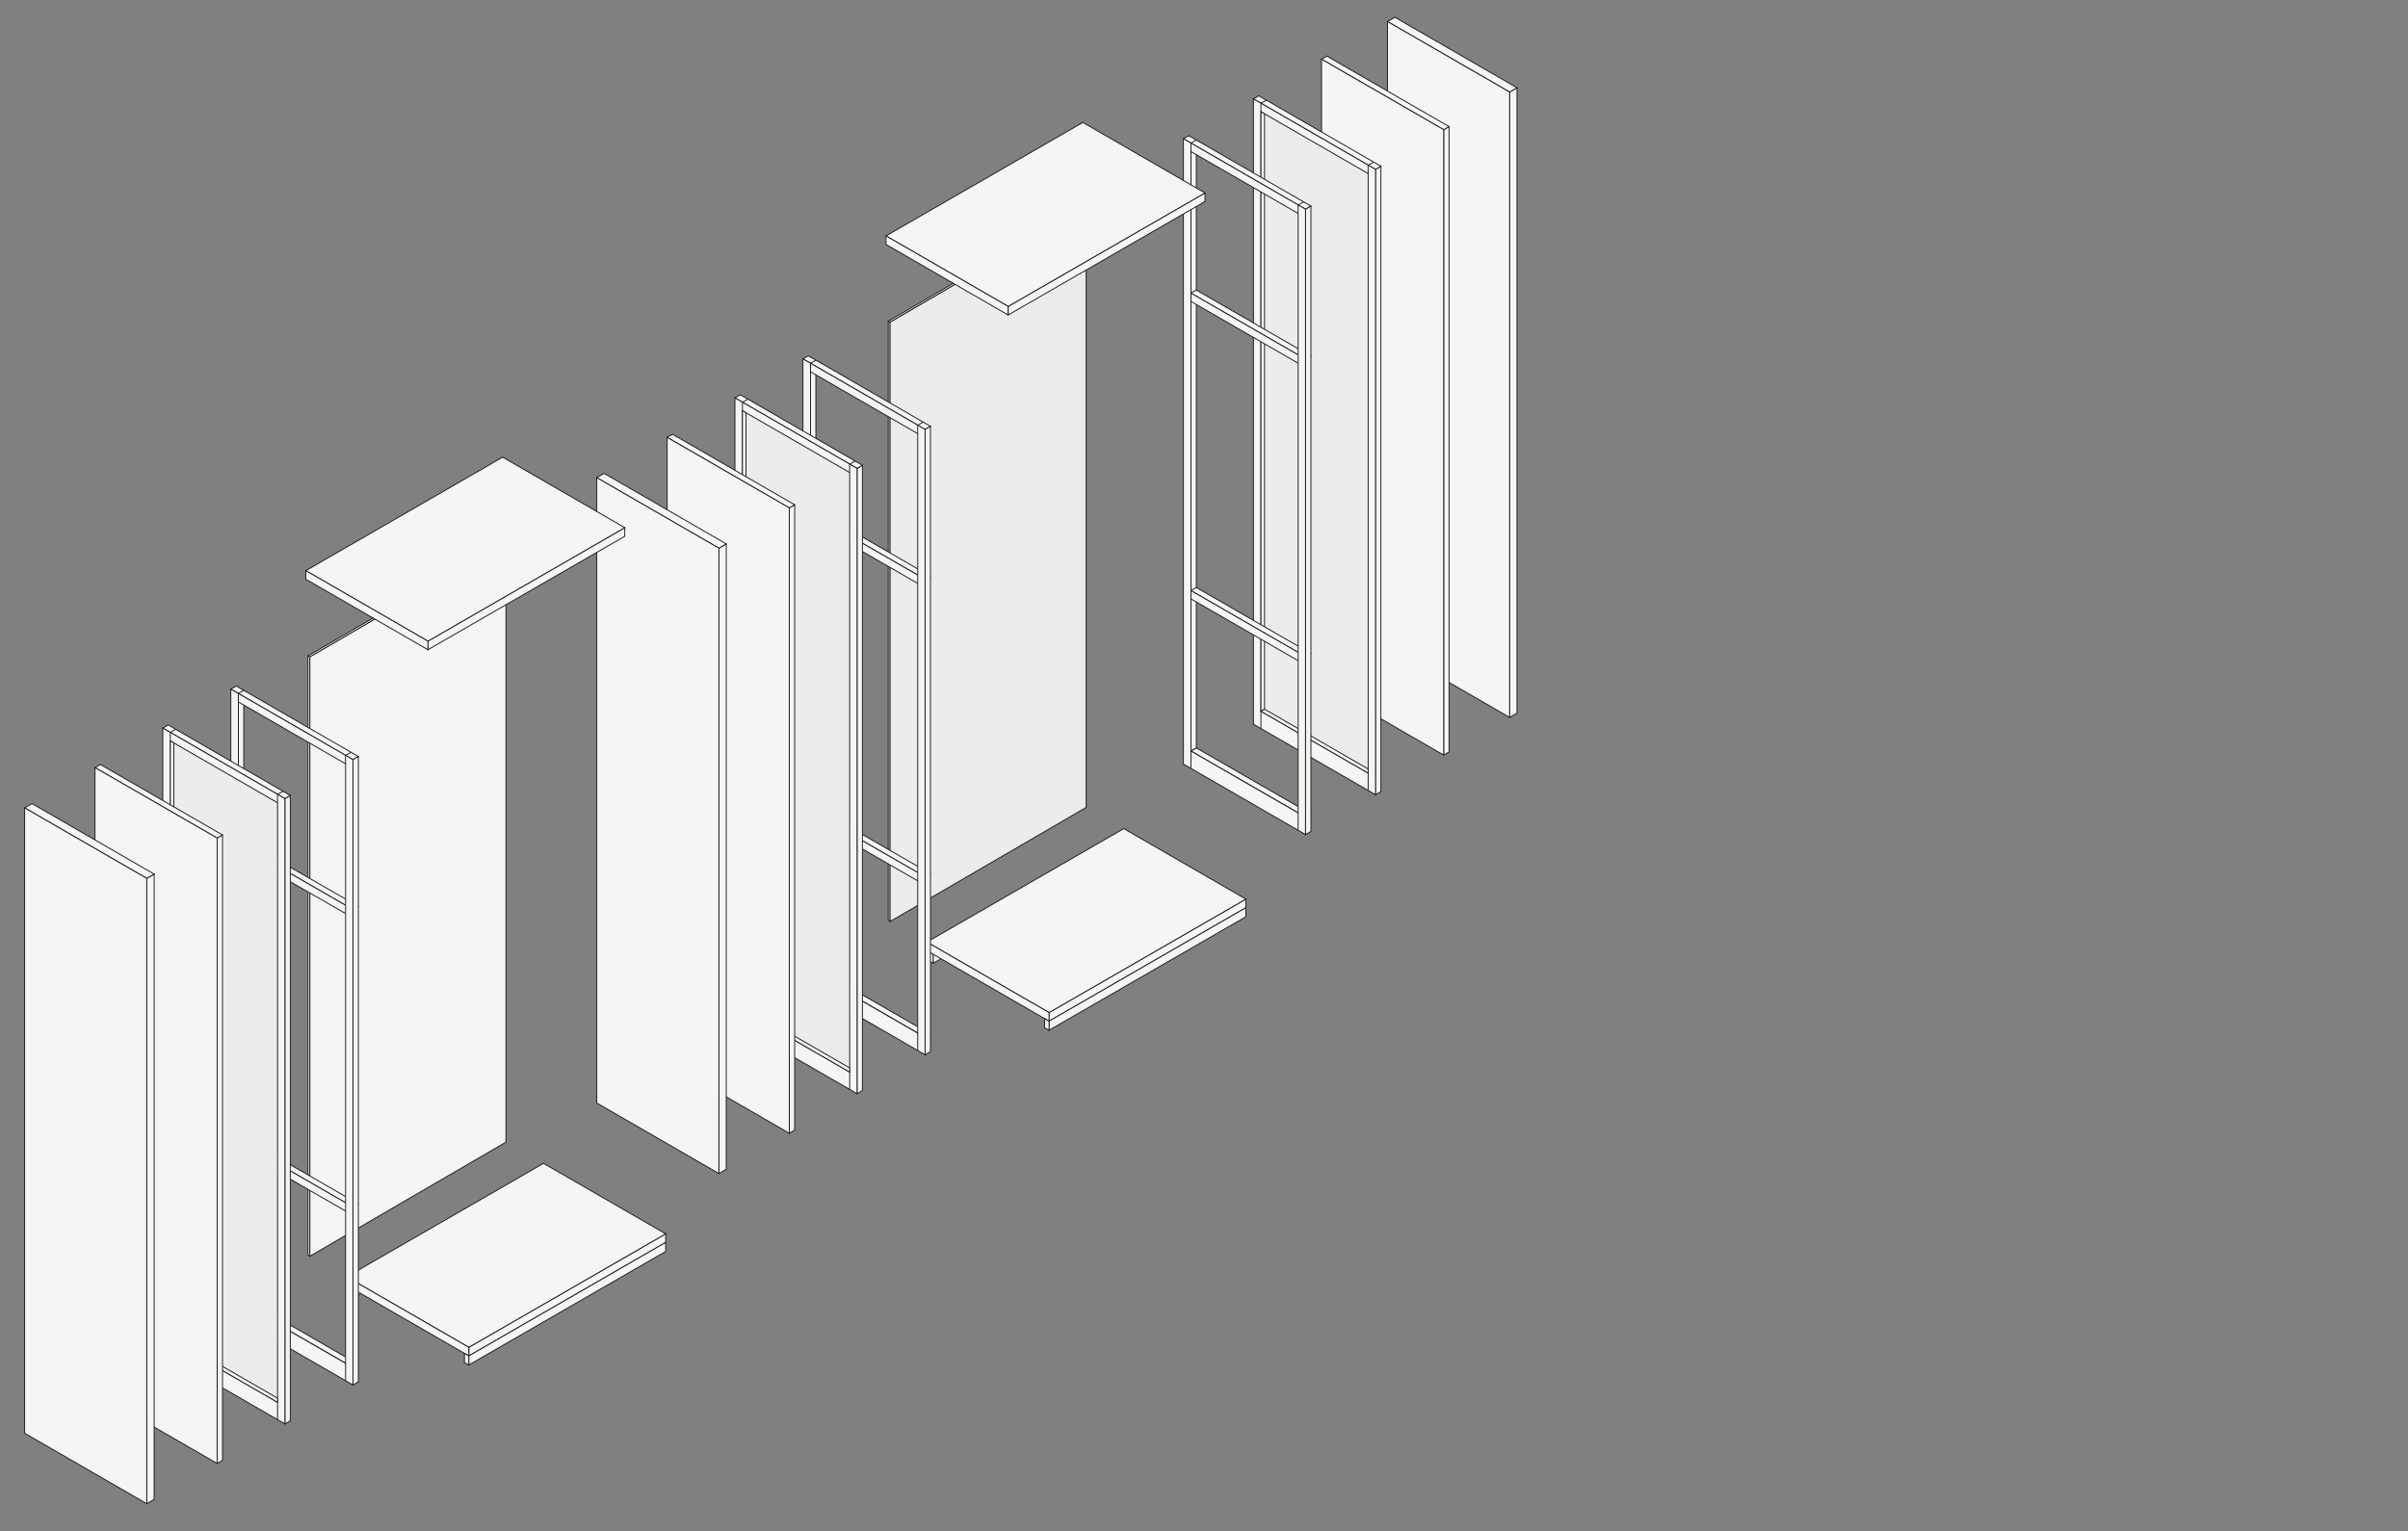 <?xml version="1.0" encoding="utf-8"?>
<!-- Generator: Adobe Illustrator 25.2.0, SVG Export Plug-In . SVG Version: 6.00 Build 0)  -->
<svg version="1.1" id="Livello_1" xmlns="http://www.w3.org/2000/svg" xmlns:xlink="http://www.w3.org/1999/xlink" x="0px" y="0px"
	 viewBox="0 0 1300 827" style="enable-background:new 0 0 1300 827;" xml:space="preserve">
<rect x="0" y="0" width="1300" height="827" fill="#808080" stroke="none"/>
<style type="text/css">
	.st0{fill:none;stroke:#1D1D1B;stroke-width:0.5;stroke-miterlimit:10;}
	.st1{fill:#1D1D1B;}
	.st2{fill:none;stroke:#1D1D1B;stroke-width:0.6;stroke-miterlimit:3.864;stroke-dasharray:2.004,2.004;}
	.st3{fill:none;stroke:#1D1D1B;stroke-width:0.6;stroke-miterlimit:3.864;stroke-dasharray:2.008,2.008;}
	.st4{fill:#F7F5F4;stroke:#1D1D1B;stroke-width:0.5;stroke-miterlimit:10;}
	.st5{fill:#ECECEC;}
	.st6{fill:#ECECEC;stroke:#1D1D1B;stroke-width:0.5;stroke-miterlimit:10;}
	.st7{fill:#F7F5F4;stroke:#1D1D1B;stroke-width:0.5;stroke-linecap:round;stroke-linejoin:round;stroke-miterlimit:10;}
	.st8{fill:none;stroke:#1D1D1B;stroke-width:0.5;stroke-linecap:round;stroke-linejoin:round;stroke-miterlimit:10;}
	.st9{clip-path:url(#SVGID_2_);}
	.st10{clip-path:url(#SVGID_4_);}
	.st11{clip-path:url(#SVGID_6_);}
	.st12{clip-path:url(#SVGID_8_);}
	.st13{fill:#F7F5F4;stroke:#1D1D1B;stroke-width:0.5;}
	.st14{fill:none;stroke:#1D1D1B;stroke-width:0.5;}
	.st15{fill:none;stroke:#1D1D1B;stroke-width:0.24;stroke-miterlimit:10;}
	.st16{fill:none;stroke:#1D1D1B;stroke-width:0.5;stroke-linecap:round;stroke-linejoin:round;}
	.st17{fill:#F7F5F4;stroke:#1D1D1B;stroke-width:0.498;stroke-miterlimit:10;}
	.st18{fill:#F7F5F4;stroke:#1D1D1B;stroke-width:0.5;stroke-linecap:round;stroke-linejoin:round;}
	.st19{fill:#F7F5F4;stroke:#1A171B;stroke-width:0.5;stroke-miterlimit:10;}
	.st20{fill:#ECECED;stroke:#1A171B;stroke-width:0.5;stroke-miterlimit:10;}
	.st21{fill:#ECECED;stroke:#6F7072;stroke-width:0.16;stroke-miterlimit:10;}
	.st22{fill:none;stroke:#1A171B;stroke-width:0.5;stroke-miterlimit:10;}
	.st23{fill:none;stroke:#1A171B;stroke-width:0.4;stroke-miterlimit:10;}
	.st24{fill:none;stroke:#1A171B;stroke-width:0.5;}
	.st25{fill:#F7F5F4;}
	.st26{clip-path:url(#SVGID_10_);fill:none;stroke:#1D1D1B;stroke-width:0.5;stroke-miterlimit:10;}
	.st27{clip-path:url(#SVGID_12_);fill:none;stroke:#1D1D1B;stroke-width:0.5;stroke-miterlimit:10;}
	.st28{clip-path:url(#SVGID_14_);fill:none;stroke:#1D1D1B;stroke-width:0.5;stroke-miterlimit:10;}
	.st29{clip-path:url(#SVGID_16_);fill:none;stroke:#1D1D1B;stroke-width:0.5;stroke-miterlimit:10;}
	.st30{clip-path:url(#SVGID_18_);fill:none;stroke:#1D1D1B;stroke-width:0.5;stroke-miterlimit:10;}
	.st31{clip-path:url(#SVGID_20_);fill:none;stroke:#1D1D1B;stroke-width:0.5;stroke-miterlimit:10;}
	.st32{fill:#F7F5F4;stroke:#1D1D1B;stroke-width:2;stroke-miterlimit:10;}
	.st33{clip-path:url(#SVGID_22_);fill:none;stroke:#1D1D1B;stroke-width:0.5;stroke-miterlimit:10;}
	.st34{clip-path:url(#SVGID_24_);fill:none;stroke:#1D1D1B;stroke-width:0.5;stroke-miterlimit:10;}
	.st35{clip-path:url(#SVGID_26_);fill:none;stroke:#1D1D1B;stroke-width:0.5;stroke-miterlimit:10;}
	.st36{clip-path:url(#SVGID_28_);fill:none;stroke:#1D1D1B;stroke-width:0.5;stroke-miterlimit:10;}
	.st37{clip-path:url(#SVGID_30_);fill:none;stroke:#1D1D1B;stroke-width:0.5;stroke-miterlimit:10;}
	.st38{clip-path:url(#SVGID_32_);fill:none;stroke:#1D1D1B;stroke-width:0.5;stroke-miterlimit:10;}
	.st39{clip-path:url(#SVGID_34_);fill:none;stroke:#1D1D1B;stroke-width:0.5;stroke-miterlimit:10;}
	.st40{clip-path:url(#SVGID_36_);fill:none;stroke:#1D1D1B;stroke-width:0.5;stroke-miterlimit:10;}
	.st41{clip-path:url(#SVGID_38_);fill:none;stroke:#1D1D1B;stroke-width:0.5;stroke-miterlimit:10;}
	.st42{clip-path:url(#SVGID_40_);fill:none;stroke:#1D1D1B;stroke-width:0.5;stroke-miterlimit:10;}
	.st43{clip-path:url(#SVGID_42_);fill:none;stroke:#1D1D1B;stroke-width:0.5;stroke-miterlimit:10;}
	.st44{clip-path:url(#SVGID_44_);fill:none;stroke:#1D1D1B;stroke-width:0.5;stroke-miterlimit:10;}
	.st45{clip-path:url(#SVGID_46_);fill:none;stroke:#1D1D1B;stroke-width:0.5;stroke-miterlimit:10;}
	.st46{clip-path:url(#SVGID_48_);fill:none;stroke:#1D1D1B;stroke-width:0.5;stroke-miterlimit:10;}
	.st47{clip-path:url(#SVGID_50_);fill:none;stroke:#1D1D1B;stroke-width:0.5;stroke-miterlimit:10;}
	.st48{clip-path:url(#SVGID_52_);fill:none;stroke:#1D1D1B;stroke-width:0.5;stroke-miterlimit:10;}
	.st49{clip-path:url(#SVGID_54_);fill:none;stroke:#1D1D1B;stroke-width:0.5;stroke-miterlimit:10;}
	.st50{clip-path:url(#SVGID_56_);fill:none;stroke:#1D1D1B;stroke-width:0.5;stroke-miterlimit:10;}
	.st51{clip-path:url(#SVGID_58_);fill:none;stroke:#1D1D1B;stroke-width:0.5;stroke-miterlimit:10;}
	.st52{clip-path:url(#SVGID_60_);fill:none;stroke:#1D1D1B;stroke-width:0.5;stroke-miterlimit:10;}
	.st53{clip-path:url(#SVGID_62_);fill:none;stroke:#1D1D1B;stroke-width:0.5;stroke-miterlimit:10;}
	.st54{clip-path:url(#SVGID_64_);fill:none;stroke:#1D1D1B;stroke-width:0.5;stroke-miterlimit:10;}
	.st55{clip-path:url(#SVGID_66_);fill:none;stroke:#1D1D1B;stroke-width:0.5;stroke-miterlimit:10;}
	.st56{clip-path:url(#SVGID_68_);fill:none;stroke:#1D1D1B;stroke-width:0.5;stroke-miterlimit:10;}
	.st57{clip-path:url(#SVGID_70_);fill:none;stroke:#1D1D1B;stroke-width:0.5;stroke-miterlimit:10;}
	.st58{clip-path:url(#SVGID_72_);fill:none;stroke:#1D1D1B;stroke-width:0.5;stroke-miterlimit:10;}
	.st59{clip-path:url(#SVGID_74_);fill:none;stroke:#1D1D1B;stroke-width:0.5;stroke-miterlimit:10;}
	.st60{clip-path:url(#SVGID_76_);fill:none;stroke:#1D1D1B;stroke-width:0.5;stroke-miterlimit:10;}
	.st61{clip-path:url(#SVGID_78_);fill:none;stroke:#1D1D1B;stroke-width:0.5;stroke-miterlimit:10;}
	.st62{clip-path:url(#SVGID_80_);fill:none;stroke:#1D1D1B;stroke-width:0.5;stroke-miterlimit:10;}
	.st63{fill:#F7F5F4;stroke:#1D1D1B;stroke-width:0.4;stroke-miterlimit:10;}
	.st64{fill:none;stroke:#1D1D1B;stroke-width:0.5;stroke-miterlimit:3.864;}
	.st65{fill:none;stroke:#1D1D1B;stroke-width:1;stroke-miterlimit:3.864;}
	.st66{fill:none;stroke:#1D1D1B;stroke-width:0.5;stroke-miterlimit:3.864;stroke-dasharray:1.983,1.983;}
	.st67{fill:none;stroke:#1D1D1B;stroke-width:0.5;stroke-miterlimit:3.864;stroke-dasharray:2.021,2.021;}
	.st68{fill:none;stroke:#1D1D1B;stroke-width:0.5;stroke-miterlimit:3.864;stroke-dasharray:1.159,1.159;}
	.st69{fill:none;stroke:#1D1D1B;stroke-width:0.5;stroke-miterlimit:3.864;stroke-dasharray:2.05,2.05;}
	.st70{fill:none;stroke:#1D1D1B;stroke-width:0.5;stroke-miterlimit:3.864;stroke-dasharray:1.849,1.849;}
	.st71{fill:none;stroke:#1D1D1B;stroke-width:0.5;stroke-miterlimit:3.864;stroke-dasharray:2.147,2.147;}
	.st72{fill:none;stroke:#1D1D1B;stroke-width:0.5;stroke-miterlimit:3.864;stroke-dasharray:1.982,1.982;}
	.st73{fill:none;stroke:#1D1D1B;stroke-width:0.5;stroke-miterlimit:3.864;stroke-dasharray:2.05,2.05;}
	.st74{fill:none;stroke:#1D1D1B;stroke-width:0.5;stroke-miterlimit:3.864;stroke-dasharray:1.943,1.943;}
	.st75{fill:none;stroke:#1D1D1B;stroke-width:0.4;stroke-miterlimit:3.864;}
	.st76{fill:none;stroke:#1D1D1B;stroke-width:0.5;stroke-miterlimit:3.864;stroke-dasharray:1.981,1.981;}
	.st77{fill:none;stroke:#1D1D1B;stroke-width:0.5;stroke-miterlimit:3.864;stroke-dasharray:2.238,2.238;}
	.st78{fill:none;stroke:#1D1D1B;stroke-width:0.5;stroke-miterlimit:3.864;stroke-dasharray:1.837,1.837;}
	.st79{fill:none;stroke:#1D1D1B;stroke-width:0.5;stroke-miterlimit:3.864;stroke-dasharray:1.984,1.984;}
	.st80{fill:none;stroke:#1D1D1B;stroke-width:0.5;stroke-miterlimit:3.864;stroke-dasharray:1.159,1.159;}
	.st81{fill:none;stroke:#1D1D1B;stroke-width:0.5;stroke-miterlimit:3.864;stroke-dasharray:1.985,1.985;}
	.st82{fill:none;stroke:#1D1D1B;stroke-width:1.5;stroke-miterlimit:10;}
	.st83{fill:#1D1D1B;stroke:#1D1D1B;stroke-width:1.5;stroke-miterlimit:10;}
	.st84{fill:#FFFFFF;stroke:#1D1D1B;stroke-width:0.5;stroke-miterlimit:10;}
</style>
<g>
	<g>
		<polygon class="st4" points="818.97,385.11 814.99,387.42 814.99,49.71 818.97,47.4 		"/>
		<polygon class="st4" points="753.04,9.33 749.05,11.64 814.99,49.71 818.97,47.4 		"/>
		<polygon class="st4" points="749.05,349.35 814.99,387.42 814.99,49.71 749.05,11.63 		"/>
	</g>
	<g>
		<polygon class="st4" points="782.29,406.08 779.39,407.76 779.39,70.04 782.29,68.37 		"/>
		<polygon class="st4" points="716.36,30.29 713.46,31.97 779.39,70.04 782.29,68.37 		"/>
		<polygon class="st4" points="713.46,369.68 779.39,407.76 779.39,70.04 713.46,31.97 		"/>
	</g>
	<g>
		<polygon class="st5" points="738.66,417.5 680.78,384.1 680.78,60.34 738.66,93.74 		"/>
		<polygon class="st4" points="745.51,427.51 742.61,429.19 742.61,91.47 745.51,89.79 		"/>
		<polygon class="st4" points="679.58,51.72 676.68,53.4 742.61,91.47 745.51,89.79 		"/>
		<path class="st4" d="M676.68,53.4v337.71l65.93,38.08V91.47L676.68,53.4z M738.62,417.5l-57.88-33.4V60.34l57.88,33.4V417.5z"/>
		<polyline class="st0" points="738.59,93.72 738.59,89.21 741.56,87.53 		"/>
		<polyline class="st0" points="680.74,60.34 680.74,55.74 683.71,54.06 		"/>
		<line class="st0" x1="738.62" y1="426.88" x2="738.62" y2="417.5"/>
		<line class="st0" x1="680.74" y1="393.37" x2="680.74" y2="384.08"/>
		<polygon class="st4" points="682.67,383.01 680.74,384.08 680.74,60.34 682.67,61.45 		"/>
		<polygon class="st4" points="682.69,382.99 680.74,384.1 738.61,417.51 738.62,415.28 		"/>
	</g>
	<g>
		<polygon class="st4" points="641.79,73.24 638.89,74.92 704.82,112.99 707.72,111.31 		"/>
		<polygon class="st4" points="645.85,403.9 642.95,405.58 704.82,441.24 707.72,439.56 		"/>
		<polygon class="st4" points="645.86,403.89 642.95,405.57 642.95,80.96 645.86,79.28 		"/>
		<polygon class="st4" points="645.85,317.27 642.95,318.95 704.82,354.61 707.72,352.93 		"/>
		<polygon class="st4" points="642.95,323.42 704.82,359.08 704.82,354.61 642.95,318.95 		"/>
		<polygon class="st4" points="645.85,156.63 642.95,158.31 704.82,193.97 707.72,192.29 		"/>
		<polygon class="st4" points="642.95,162.78 704.82,198.44 704.82,193.97 642.95,158.3 		"/>
		<path class="st4" d="M638.89,74.92v337.71l65.93,38.08V112.99L638.89,74.92z M700.83,439.02l-57.88-33.4V81.86l57.88,33.4V439.02z
			"/>
		<polyline class="st0" points="700.8,115.24 700.8,110.73 703.77,109.05 		"/>
		<polyline class="st0" points="642.95,81.86 642.95,77.26 645.92,75.58 		"/>
		<polygon class="st4" points="707.72,449.03 704.82,450.71 704.82,112.99 707.72,111.31 		"/>
		<line class="st0" x1="700.83" y1="448.4" x2="700.83" y2="439.02"/>
		<line class="st0" x1="642.95" y1="414.89" x2="642.95" y2="405.6"/>
	</g>
	<g>
		<polygon class="st4" points="610.05,458.93 503.78,520.21 503.78,515.31 610.05,454.03 		"/>
		<polygon class="st4" points="501.4,518.86 503.78,520.21 503.78,515.31 501.4,513.96 		"/>
		<polygon class="st4" points="672.61,490.19 566.34,551.47 566.34,546.83 672.61,485.55 		"/>
		<polygon class="st4" points="606.68,447.48 500.41,508.76 566.34,546.83 672.61,485.55 		"/>
		<polygon class="st4" points="500.41,513.39 566.34,551.47 566.34,546.83 500.41,508.76 		"/>
		<polygon class="st4" points="672.61,495.09 566.34,556.37 566.34,551.47 672.61,490.19 		"/>
		<polygon class="st4" points="563.96,555.03 566.34,556.37 566.34,551.47 563.96,550.13 		"/>
	</g>
	<g>
		<polygon class="st6" points="479.53,497.03 480.53,497.59 480.53,174.01 479.53,173.45 		"/>
		<polygon class="st6" points="585.39,111.85 586.39,112.42 480.53,174.01 479.53,173.45 		"/>
		<polygon class="st6" points="586.39,436.03 480.53,497.63 480.53,174.01 586.39,112.41 		"/>
	</g>
	<g>
		<polygon class="st4" points="650.53,108.83 544.26,170.11 544.26,165.47 650.53,104.19 		"/>
		<polygon class="st4" points="584.6,66.12 478.33,127.4 544.26,165.47 650.53,104.19 		"/>
		<polygon class="st4" points="478.33,132.03 544.26,170.11 544.26,165.47 478.33,127.39 		"/>
	</g>
	<g>
		<polygon class="st4" points="436.4,192.15 433.5,193.83 499.43,231.9 502.33,230.22 		"/>
		<polygon class="st4" points="440.46,522.81 437.56,524.49 499.43,560.15 502.33,558.47 		"/>
		<polygon class="st4" points="440.47,522.79 437.57,524.47 437.57,199.87 440.47,198.19 		"/>
		<polygon class="st4" points="440.46,436.18 437.56,437.86 499.43,473.52 502.33,471.84 		"/>
		<polygon class="st4" points="437.56,442.33 499.43,477.99 499.43,473.52 437.56,437.86 		"/>
		<polygon class="st4" points="440.46,275.54 437.56,277.22 499.43,312.87 502.33,311.19 		"/>
		<polygon class="st4" points="437.56,281.69 499.43,317.35 499.43,312.87 437.56,277.21 		"/>
		<path class="st4" d="M433.5,193.83v337.71l65.93,38.08V231.9L433.5,193.83z M495.44,557.93l-57.88-33.4V200.77l57.88,33.4V557.93z
			"/>
		<polyline class="st0" points="495.41,234.15 495.41,229.64 498.38,227.96 		"/>
		<polyline class="st0" points="437.56,200.77 437.56,196.16 440.53,194.48 		"/>
		<polygon class="st4" points="502.33,567.94 499.43,569.62 499.43,231.9 502.33,230.22 		"/>
		<line class="st0" x1="495.44" y1="567.31" x2="495.44" y2="557.93"/>
		<line class="st0" x1="437.56" y1="533.8" x2="437.56" y2="524.51"/>
	</g>
	<g>
		<polygon class="st5" points="458.75,578.96 400.87,545.56 400.87,221.8 458.75,255.2 		"/>
		<polygon class="st4" points="465.6,588.97 462.7,590.65 462.7,252.93 465.6,251.25 		"/>
		<polygon class="st4" points="399.67,213.18 396.77,214.86 462.7,252.93 465.6,251.25 		"/>
		<path class="st4" d="M396.77,214.86v337.71l65.93,38.08V252.93L396.77,214.86z M458.71,578.96l-57.88-33.4V221.8l57.88,33.4
			V578.96z"/>
		<polyline class="st0" points="458.68,255.18 458.68,250.67 461.65,248.99 		"/>
		<polyline class="st0" points="400.83,221.8 400.83,217.2 403.8,215.51 		"/>
		<line class="st0" x1="458.71" y1="588.34" x2="458.71" y2="578.96"/>
		<line class="st0" x1="400.83" y1="554.83" x2="400.83" y2="545.54"/>
		<polygon class="st4" points="402.76,544.47 400.83,545.54 400.83,221.8 402.76,222.91 		"/>
		<polygon class="st4" points="402.78,544.45 400.83,545.56 458.71,578.97 458.71,576.74 		"/>
	</g>
	<g>
		<polygon class="st4" points="429.01,610.32 426.11,612 426.11,274.28 429.01,272.6 		"/>
		<polygon class="st4" points="363.08,234.53 360.18,236.21 426.11,274.28 429.01,272.6 		"/>
		<polygon class="st4" points="360.18,573.92 426.11,612 426.11,274.28 360.18,236.21 		"/>
	</g>
	<g>
		<polygon class="st4" points="392.09,631.44 388.11,633.75 388.11,296.04 392.09,293.73 		"/>
		<polygon class="st4" points="326.16,255.65 322.17,257.97 388.11,296.04 392.09,293.73 		"/>
		<polygon class="st4" points="322.17,595.68 388.11,633.75 388.11,296.04 322.17,257.96 		"/>
	</g>
	<g>
		<polygon class="st4" points="296.81,639.7 190.54,700.98 190.54,696.08 296.81,634.8 		"/>
		<polygon class="st4" points="188.16,699.63 190.54,700.98 190.54,696.08 188.16,694.73 		"/>
		<polygon class="st4" points="359.37,670.96 253.1,732.24 253.1,727.6 359.37,666.32 		"/>
		<polygon class="st4" points="293.43,628.25 187.16,689.53 253.1,727.6 359.37,666.32 		"/>
		<polygon class="st4" points="187.16,694.17 253.1,732.24 253.1,727.6 187.16,689.53 		"/>
		<polygon class="st4" points="359.37,675.86 253.1,737.14 253.1,732.24 359.37,670.96 		"/>
		<polygon class="st4" points="250.72,735.8 253.1,737.14 253.1,732.24 250.72,730.9 		"/>
	</g>
	<g>
		<polygon class="st4" points="166.28,677.79 167.29,678.36 167.29,354.78 166.28,354.22 		"/>
		<polygon class="st4" points="272.14,292.62 273.15,293.19 167.29,354.78 166.28,354.22 		"/>
		<polygon class="st4" points="273.15,616.8 167.29,678.4 167.29,354.78 273.15,293.19 		"/>
	</g>
	<g>
		<polygon class="st4" points="127.52,370.47 124.62,372.15 190.56,410.22 193.46,408.54 		"/>
		<polygon class="st4" points="131.59,701.13 128.69,702.81 190.56,738.47 193.46,736.79 		"/>
		<polygon class="st4" points="131.59,701.12 128.69,702.79 128.69,378.19 131.59,376.51 		"/>
		<polygon class="st4" points="131.59,614.5 128.69,616.18 190.56,651.84 193.46,650.16 		"/>
		<polygon class="st4" points="128.69,620.65 190.56,656.31 190.56,651.84 128.69,616.18 		"/>
		<polygon class="st4" points="131.59,453.86 128.69,455.54 190.56,491.2 193.46,489.51 		"/>
		<polygon class="st4" points="128.69,460.01 190.56,495.67 190.56,491.2 128.69,455.53 		"/>
		<path class="st4" d="M124.62,372.15v337.71l65.93,38.08V410.22L124.62,372.15z M186.57,736.25l-57.88-33.4V379.09l57.88,33.4
			V736.25z"/>
		<polyline class="st0" points="186.54,412.47 186.54,407.96 189.51,406.28 		"/>
		<polyline class="st0" points="128.69,379.09 128.69,374.48 131.66,372.8 		"/>
		<polygon class="st4" points="193.46,746.26 190.56,747.94 190.56,410.22 193.46,408.54 		"/>
		<line class="st0" x1="186.57" y1="745.63" x2="186.57" y2="736.25"/>
		<line class="st0" x1="128.69" y1="712.12" x2="128.69" y2="702.83"/>
	</g>
	<g>
		<polygon class="st5" points="149.87,757.28 91.99,723.88 91.99,400.12 149.87,433.52 		"/>
		<polygon class="st4" points="156.72,767.29 153.82,768.97 153.82,431.25 156.72,429.57 		"/>
		<polygon class="st4" points="90.79,391.5 87.89,393.18 153.82,431.25 156.72,429.57 		"/>
		<path class="st4" d="M87.89,393.18v337.71l65.93,38.08V431.25L87.89,393.18z M149.84,757.28l-57.88-33.4V400.12l57.88,33.4V757.28
			z"/>
		<polyline class="st0" points="149.81,433.5 149.81,428.99 152.78,427.31 		"/>
		<polyline class="st0" points="91.96,400.12 91.96,395.52 94.92,393.83 		"/>
		<line class="st0" x1="149.84" y1="766.66" x2="149.84" y2="757.28"/>
		<line class="st0" x1="91.96" y1="733.15" x2="91.96" y2="723.86"/>
		<polygon class="st4" points="93.88,722.79 91.96,723.86 91.96,400.12 93.88,401.23 		"/>
		<polygon class="st4" points="93.9,722.77 91.96,723.88 149.83,757.29 149.84,755.06 		"/>
	</g>
	<g>
		<polygon class="st4" points="120.13,788.63 117.23,790.32 117.23,452.6 120.13,450.92 		"/>
		<polygon class="st4" points="54.2,412.85 51.3,414.53 117.23,452.6 120.13,450.92 		"/>
		<polygon class="st4" points="51.3,752.24 117.23,790.32 117.23,452.6 51.3,414.53 		"/>
	</g>
	<g>
		<polygon class="st4" points="83.22,809.76 79.23,812.07 79.23,474.36 83.22,472.05 		"/>
		<polygon class="st4" points="17.29,433.97 13.3,436.29 79.23,474.36 83.22,472.05 		"/>
		<polygon class="st4" points="13.3,774 79.23,812.07 79.23,474.36 13.3,436.28 		"/>
	</g>
	<g>
		<polygon class="st4" points="337.29,289.6 231.02,350.88 231.02,346.24 337.29,284.96 		"/>
		<polygon class="st4" points="271.36,246.89 165.09,308.17 231.02,346.24 337.29,284.96 		"/>
		<polygon class="st4" points="165.09,312.8 231.02,350.88 231.02,346.24 165.09,308.16 		"/>
	</g>
</g>
</svg>
